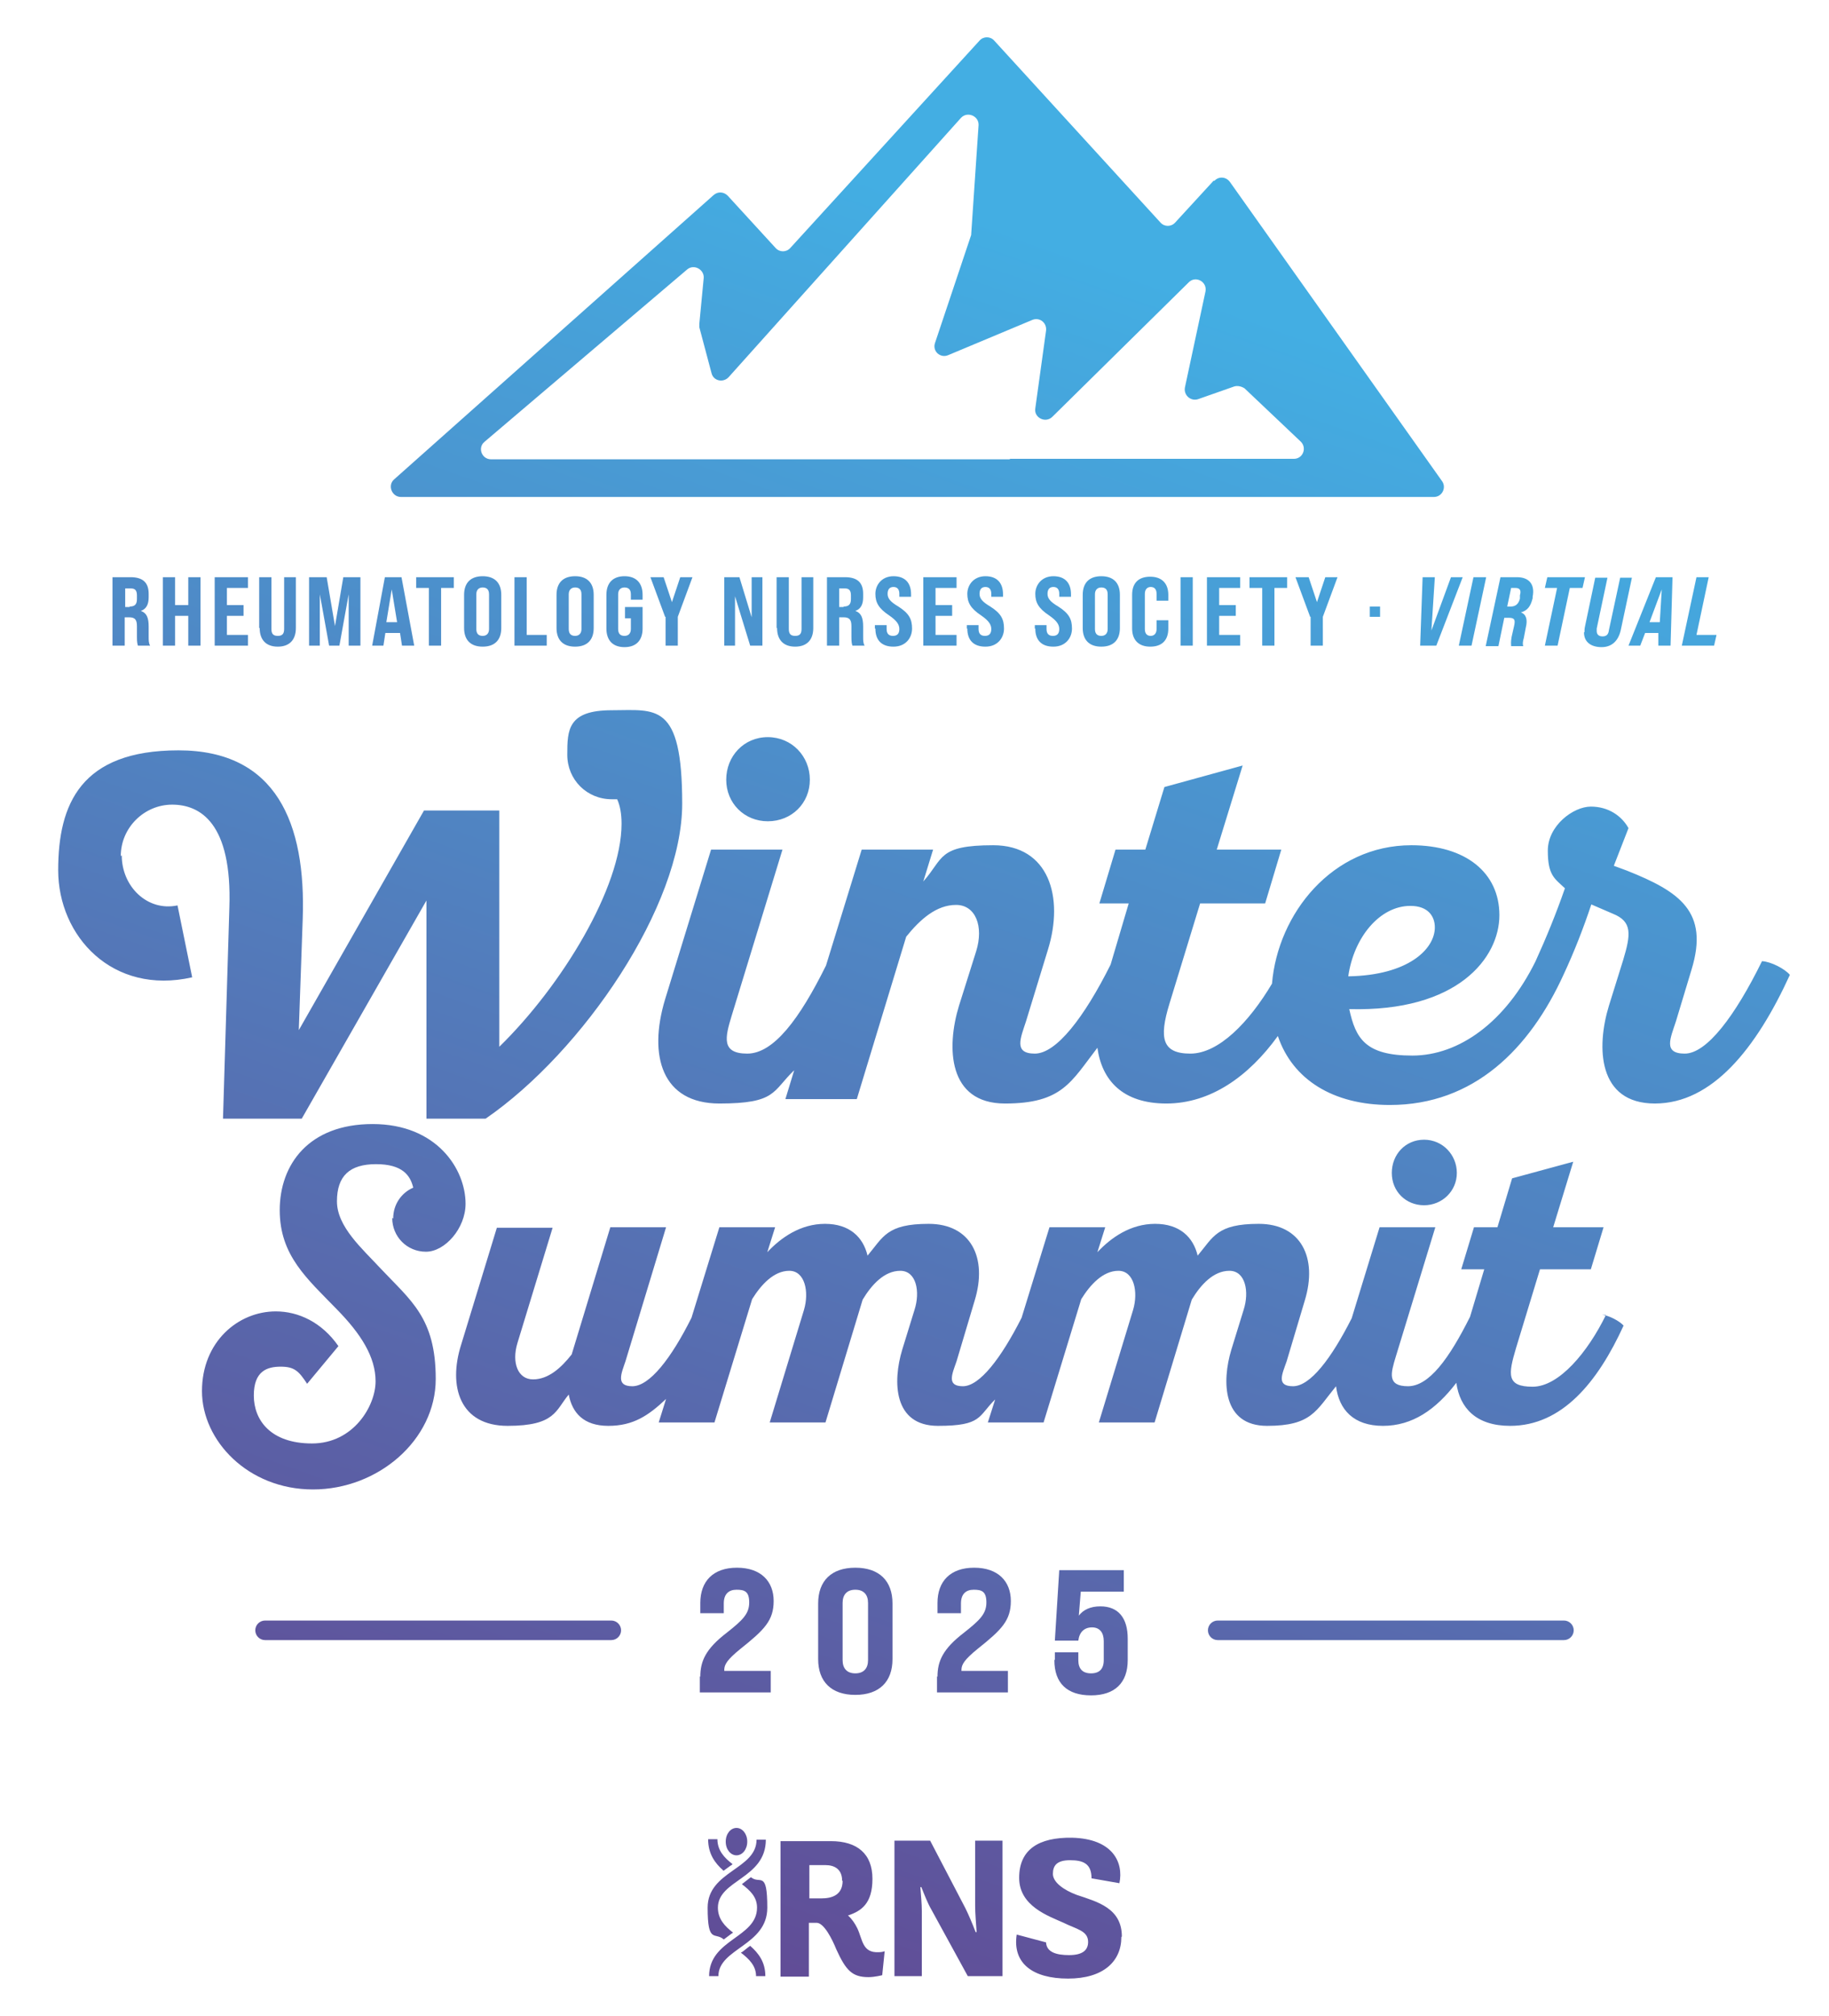 <svg xmlns="http://www.w3.org/2000/svg" xmlns:xlink="http://www.w3.org/1999/xlink" id="Logo_-_Color__x28_Flat_x29_" viewBox="0 0 374 412.2"><defs><style>      .st0 {        fill: url(#linear-gradient);      }    </style><linearGradient id="linear-gradient" x1="114.4" y1="390.4" x2="245.5" y2="18.5" gradientUnits="userSpaceOnUse"><stop offset="0" stop-color="#614c96"></stop><stop offset=".9" stop-color="#43aee3"></stop></linearGradient></defs><path id="_x32_025_RVWS_Logo_-_Color" class="st0" d="M229.3,396c0,5-3.7,8.5-10.9,8.5s-11.4-3.1-10.5-9l6,1.6c.1,2,2.1,2.6,4.7,2.6,2.9,0,3.9-1.1,3.9-2.7,0-2.3-2.4-2.6-5-3.9-3.1-1.4-9.1-3.4-9.1-9.2s4-8.3,10.8-8.2c8.3.2,10.6,5,9.7,9.3l-5.7-1c0-3-1.7-3.7-4.4-3.7s-3.5,1.1-3.5,2.8,2.2,3.3,4.9,4.3c4.2,1.4,9.2,2.7,9.2,8.5ZM199.4,389.6c0,1.6.2,3.8.3,5.4h-.2c-.6-1.6-1.5-3.7-2.1-4.9l-7.2-13.8h-7.3v27.7h5.6v-13.3c0-1.5-.2-3.4-.3-4.9h.2c.6,1.5,1.3,3.3,2,4.5l7.5,13.7h7.1v-27.7h-5.6v13.3ZM179.8,399.1c.6,0,1.1-.2,1.1-.2l-.5,4.9s-1.5.4-2.8.4c-3.3,0-4.6-1.3-6.6-5.7-.8-2-2.5-5.4-4-5.4h-1.6v11h-5.8v-27.7h10.3c5.4,0,8.5,2.6,8.5,7.7s-2.3,6.6-5,7.5c.8.7,1.4,1.6,1.9,2.6,1.1,2.3,1,5.1,4.4,4.9ZM172.2,384.5c0-2.4-1.6-3.2-3.4-3.2h-3.3v6.8h2.5c2,0,4.3-.6,4.3-3.6ZM147.9,382.5c.5-.4,1-.7,1.5-1.1.1,0,.3-.2.4-.3-1.7-1.3-3.1-2.8-3.1-5.1h-1.9c0,3,1.4,4.9,3.1,6.4ZM153.5,383.8c-.6.5-1.2.9-1.8,1.4,0,0,0,0,0,0,1.7,1.3,3.1,2.6,3.1,4.8,0,6.2-9.8,6.4-9.8,14h1.9c0-5.7,10-6.2,10-14s-1.5-4.7-3.3-6.2ZM150.6,379.3c1.2,0,2.2-1.2,2.2-2.8s-1-2.8-2.2-2.8-2.2,1.2-2.2,2.8,1,2.8,2.2,2.8ZM148,396.5c.5-.4,1.1-.8,1.6-1.2,0,0,.2-.1.3-.2-1.7-1.3-3.1-2.8-3.1-5.1,0-5.7,9.8-5.9,9.8-13.9h-1.9c0,6.1-10,6.4-10,13.9s1.5,4.9,3.3,6.5ZM153.4,397.8c-.6.4-1.1.9-1.7,1.3,0,0-.1,0-.2.1,1.7,1.3,3.1,2.7,3.1,4.8h1.9c0-2.9-1.4-4.7-3.1-6.2ZM143.2,342.8c0-3.2,1.1-5.7,5.4-9,3.3-2.6,4.6-3.9,4.6-6.2s-1-2.6-2.6-2.6-2.6.9-2.6,2.8v2h-4.8v-2.1c0-4.4,2.6-7.2,7.5-7.2s7.5,2.8,7.5,6.8-1.9,5.9-6.8,9.8c-2.7,2.2-3.3,3.2-3.3,4.3v.2h9.5v4.4h-14.5v-3.3ZM167.3,339.2v-11.4c0-4.6,2.7-7.3,7.6-7.3s7.6,2.7,7.6,7.3v11.4c0,4.6-2.7,7.3-7.6,7.3s-7.6-2.7-7.6-7.3ZM177.5,339.4v-11.7c0-1.7-.9-2.7-2.6-2.7s-2.6,1-2.6,2.7v11.7c0,1.7.9,2.7,2.6,2.7s2.6-1,2.6-2.7ZM191.7,342.8c0-3.2,1.1-5.7,5.4-9,3.3-2.6,4.6-3.9,4.6-6.2s-1-2.6-2.6-2.6-2.6.9-2.6,2.8v2h-4.8v-2.1c0-4.4,2.6-7.2,7.5-7.2s7.5,2.8,7.5,6.8-1.9,5.9-6.8,9.8c-2.7,2.2-3.3,3.2-3.3,4.3v.2h9.5v4.4h-14.5v-3.3ZM215.7,339.3v-1.5h4.8v1.6c0,1.8.9,2.7,2.6,2.7s2.6-.9,2.6-2.7v-3.9c0-1.7-.8-2.8-2.4-2.8s-2.6,1-2.8,2.7h-4.8l.9-14.4h13.2v4.4h-8.8l-.4,4.9c.9-1.2,2.4-1.9,4.4-1.9,3.7,0,5.6,2.4,5.6,6.6v4.4c0,4.6-2.6,7.2-7.5,7.2s-7.5-2.5-7.5-7.2ZM319.8,331.3h-70.8c-1.1,0-2,.9-2,2s.9,2,2,2h70.8c1.1,0,2-.9,2-2s-.9-2-2-2ZM125,331.3H54.2c-1.1,0-2,.9-2,2s.9,2,2,2h70.8c1.1,0,2-.9,2-2s-.9-2-2-2ZM80.2,249c0,3.8,3,6.9,6.9,6.9s8.1-4.8,8.1-9.8c0-7.1-5.9-16.3-19-16.3s-19,8.3-19,17.6,5.6,14,11.7,20.3c4.9,5,7.9,9.7,7.9,14.7s-4.5,12.7-13,12.7-11.9-4.8-11.9-9.8,2.7-5.9,5.5-5.9,3.7.9,5.4,3.5l6.4-7.7c-3.4-4.9-8.2-7.1-12.8-7.1-7.7,0-15.1,6.2-15.1,16.3s9.4,20.1,22.7,20.1,25.1-10.1,25.1-22.6-5.1-16-11.3-22.6c-3.7-4-8.9-8.5-8.9-13.7s2.6-7.6,8-7.6,7,2.3,7.6,4.8c-2.5,1.1-4.1,3.5-4.1,6.3ZM297.9,239.8c0-3.7-2.9-6.8-6.7-6.8s-6.6,3-6.6,6.8,2.9,6.6,6.6,6.6,6.7-2.9,6.7-6.6ZM328.4,268.8c-3.7,7.6-9.6,14.7-15,14.7s-5-2.5-3.4-7.9l4.9-16.1h10.4l2.6-8.6h-10.3l4.1-13.4-12.5,3.4-3,10h-4.8l-2.6,8.6h4.7l-2.9,9.7c-4.3,8.6-8.4,14.2-12.7,14.2s-3.5-2.7-2.5-6l8.1-26.5h-11.4l-5.7,18.6c-4.2,8.3-8.5,13.9-12,13.9s-2.2-2.5-1.3-5.1l3.7-12.4c2.7-8.8-.8-15.7-9.4-15.7s-9.3,2.7-12.5,6.5c-.9-3.8-3.7-6.5-8.7-6.5s-9,2.8-11.8,5.8l1.6-5.1h-11.4l-5.7,18.5c-4.2,8.3-8.6,14-12,14s-2.2-2.5-1.3-5.1l3.7-12.4c2.7-8.8-.8-15.7-9.4-15.7s-9.3,2.7-12.5,6.5c-.9-3.8-3.7-6.5-8.7-6.5s-9,2.8-11.8,5.8l1.6-5.1h-11.4l-5.7,18.5c-4.2,8.4-8.6,14-12.1,14s-2.2-2.7-1.4-5.1l8.3-27.4h-11.4l-7.9,26c-2.2,2.8-4.8,5.1-7.9,5.1s-4.4-3.4-3.2-7.4l7.2-23.6h-11.4l-7.3,23.9c-2.7,8.5-.3,16.6,9.5,16.6s9.8-3.2,12.5-6.4c.7,3.7,3,6.4,8.1,6.4s8.2-2.1,11.8-5.5l-1.5,4.8h11.4l7.7-25.2c1.8-2.9,4.4-5.8,7.6-5.8s4.1,4.3,3,8l-7,23h11.4l7.6-25.1c1.8-3,4.4-5.9,7.7-5.9s4.1,4.3,2.9,8l-2.5,8.1c-2,6.6-1.8,15.6,7.3,15.6s8.2-2,11.7-5.4l-1.5,4.7h11.4l7.7-25.2c1.8-2.9,4.4-5.8,7.6-5.8s4.1,4.3,3,8l-7,23h11.4l7.6-25.1c1.8-3,4.4-5.9,7.7-5.9s4.1,4.3,2.9,8l-2.5,8.1c-2,6.6-1.8,15.6,7.3,15.6s10-3.1,14.1-8.1c.6,4.8,3.6,8.1,9.6,8.1s10.8-3.3,15-8.8c.7,5.1,4,8.8,11,8.8,10.6,0,17.9-8.9,23.2-20.5-.8-.9-3-2.1-4.4-2.2ZM24.7,175c0-5.8,4.8-10.5,10.5-10.5s12.3,3.7,11.7,21.1l-1.3,43.1h16.1l25.5-44.6v44.6h12.1c19.9-13.7,40.2-43.5,40.2-64.4s-5.4-19.1-14.4-19.1-9.1,4-9.1,9.1,4,9.1,9.1,9.1h1.1c.6,1.3.9,3,.9,5,0,13-12.2,33.1-25,45.6v-48.3h-15.4l-25.6,44.9.8-22.7c.7-19.6-5.4-34.5-25.4-34.5s-24.6,11-24.6,24.5,11.1,25.6,27.4,21.9l-3-14.7c-6.2,1.3-11.4-3.9-11.4-10.2ZM157,167.9c4.9,0,8.6-3.7,8.6-8.5s-3.7-8.7-8.6-8.7-8.5,3.9-8.5,8.7,3.7,8.5,8.5,8.5ZM360.3,196.5c-5.5,11.2-11.3,18.9-15.8,18.9s-2.9-3.2-1.8-6.6l3.2-10.6c3.6-11.8-2.4-15.9-13.2-20.2l-2.7-1,3-7.7c-1.4-2.5-4.1-4.4-7.7-4.4s-8.8,3.9-8.8,9,1.4,5.7,3.5,7.7c-1.8,5.2-3.9,10.3-6,14.9,0,0,0,0,0,0-6.1,12.4-15.6,19.3-25.2,19.3s-11.6-3.5-12.9-9.5c22.2.6,30.7-10.5,30.7-19.2s-6.9-14.3-18-14.3c-16.2,0-27.3,14-28.5,28.3-4.7,7.9-10.9,14.3-16.7,14.3s-6.4-3.2-4.3-10.1l6.3-20.6h13.3l3.3-11h-13.2l5.3-17.2-16,4.4-3.9,12.8h-6.1l-3.3,11h6l-3.7,12.5c-5.4,10.8-11.1,18.2-15.5,18.2s-2.9-3.2-1.8-6.6l4.5-14.7c3.3-10.7.2-21.3-11.2-21.3s-10.1,2.7-14.3,7.4l2-6.5h-14.6l-7.3,23.7c-5.4,10.9-10.7,18-16.1,18s-4.5-3.4-3.2-7.7l10.4-34h-14.6l-9.4,30.6c-3.5,11.6-.6,21.3,11.1,21.3s10.8-2.5,15.3-6.8l-1.8,5.9h14.6l10.1-33.2c2.9-3.6,6.2-6.5,10.2-6.5s5.7,4.4,4.1,9.5l-3.5,11.1c-2.6,8.5-2.3,20,9.4,20s13.5-4.4,18.9-11.4c.9,6.6,5.1,11.4,14.1,11.4s16.8-5.5,22.8-13.8c3,8.9,11.3,14.1,22.9,14.1,17.2,0,28.6-11.5,35.5-26.6,0,0,0,0,0,0,2.2-4.7,4.1-9.6,5.7-14.4l4.4,1.9c4,1.6,3.7,4.2,2.1,9.5l-2.9,9.3c-2.6,8.5-2.3,20,9.4,20s20.7-11.2,27.6-26.3c-1-1.2-3.8-2.7-5.7-2.8ZM288.4,185.2c3.6,0,5,2.1,5,4.4,0,4.4-5.4,9.8-17.7,10,1.1-7.9,6.4-14.4,12.7-14.4ZM23,118h3.7c2.5,0,3.7,1.1,3.7,3.4v.7c0,1.5-.5,2.4-1.6,2.8h0c1.2.4,1.6,1.4,1.6,3.2v2.1c0,.7,0,1.3.3,1.8h-2.5c-.1-.4-.2-.6-.2-1.8v-2.2c0-1.3-.4-1.8-1.6-1.8h-.9v5.8h-2.5v-14ZM26.5,124c1,0,1.5-.4,1.5-1.5v-.8c0-1-.4-1.4-1.2-1.4h-1.2v3.8h.9ZM33.3,118h2.5v5.7h2.7v-5.7h2.5v14h-2.5v-6.1h-2.7v6.1h-2.5v-14ZM43.9,118h6.8v2.2h-4.3v3.5h3.4v2.2h-3.4v3.9h4.3v2.2h-6.8v-14ZM53,128.4v-10.4h2.5v10.6c0,1,.4,1.4,1.3,1.4s1.3-.4,1.3-1.4v-10.6h2.4v10.4c0,2.4-1.3,3.8-3.7,3.8s-3.7-1.4-3.7-3.8ZM63.3,118h3.5l1.7,10,1.7-10h3.5v14h-2.4v-10.5l-1.9,10.5h-2.1l-1.9-10.5v10.5h-2.2v-14ZM81.6,129.4h-2.8l-.4,2.6h-2.3l2.6-14h3.4l2.6,14h-2.5l-.4-2.6ZM81.2,127.2l-1.1-6.7-1.1,6.7h2.1ZM87.7,120.2h-2.6v-2.2h7.7v2.2h-2.6v11.8h-2.5v-11.8ZM94.9,128.4v-6.8c0-2.4,1.3-3.8,3.8-3.8s3.8,1.4,3.8,3.8v6.8c0,2.4-1.3,3.8-3.8,3.8s-3.8-1.4-3.8-3.8ZM100,128.6v-7.1c0-1-.5-1.4-1.3-1.4s-1.3.5-1.3,1.4v7.1c0,1,.5,1.4,1.3,1.4s1.3-.5,1.3-1.4ZM105.2,118h2.5v11.8h4.1v2.2h-6.6v-14ZM113.8,128.4v-6.8c0-2.4,1.3-3.8,3.8-3.8s3.8,1.4,3.8,3.8v6.8c0,2.4-1.3,3.8-3.8,3.8s-3.8-1.4-3.8-3.8ZM118.9,128.6v-7.1c0-1-.5-1.4-1.3-1.4s-1.3.5-1.3,1.4v7.1c0,1,.5,1.4,1.3,1.4s1.3-.5,1.3-1.4ZM124,128.5v-6.9c0-2.4,1.3-3.8,3.7-3.8s3.7,1.4,3.7,3.8v1h-2.4v-1.1c0-1-.5-1.4-1.3-1.4s-1.3.5-1.3,1.4v7.1c0,1,.5,1.4,1.3,1.4s1.3-.5,1.3-1.4v-2.2h-1.2v-2.3h3.6v4.4c0,2.4-1.3,3.8-3.7,3.8s-3.7-1.4-3.7-3.8ZM136,126.1l-3-8.1h2.7l1.7,5.1,1.7-5.1h2.5l-3,8.1v5.9h-2.5v-5.9ZM148.1,118h3.1l2.5,8.2v-8.2h2.2v14h-2.5l-3.1-10.1v10.1h-2.2v-14ZM158.8,128.4v-10.4h2.5v10.6c0,1,.4,1.4,1.3,1.4s1.3-.4,1.3-1.4v-10.6h2.4v10.4c0,2.4-1.3,3.8-3.7,3.8s-3.7-1.4-3.7-3.8ZM169.1,118h3.7c2.5,0,3.7,1.1,3.7,3.4v.7c0,1.5-.5,2.4-1.6,2.8h0c1.2.4,1.6,1.4,1.6,3.2v2.1c0,.7,0,1.3.3,1.8h-2.5c-.1-.4-.2-.6-.2-1.8v-2.2c0-1.3-.4-1.8-1.6-1.8h-.9v5.8h-2.5v-14ZM172.5,124c1,0,1.5-.4,1.5-1.5v-.8c0-1-.4-1.4-1.2-1.4h-1.2v3.8h.9ZM178.9,128.5v-.7h2.4v.8c0,.9.4,1.4,1.3,1.4s1.3-.5,1.3-1.4-.5-1.7-2.1-2.8c-2.1-1.4-2.8-2.6-2.8-4.4s1.3-3.6,3.7-3.6,3.6,1.4,3.6,3.7v.5h-2.4v-.6c0-.9-.4-1.4-1.2-1.4s-1.2.5-1.2,1.4.5,1.6,2.2,2.6c2.2,1.4,2.8,2.6,2.8,4.5s-1.3,3.7-3.8,3.7-3.7-1.4-3.7-3.7ZM188.8,118h6.8v2.2h-4.3v3.5h3.4v2.2h-3.4v3.9h4.3v2.2h-6.8v-14ZM197.7,128.5v-.7h2.4v.8c0,.9.4,1.4,1.3,1.4s1.3-.5,1.3-1.4-.5-1.7-2.1-2.8c-2.1-1.4-2.8-2.6-2.8-4.4s1.3-3.6,3.7-3.6,3.6,1.4,3.6,3.7v.5h-2.4v-.6c0-.9-.4-1.4-1.2-1.4s-1.2.5-1.2,1.4.5,1.6,2.2,2.6c2.2,1.4,2.8,2.6,2.8,4.5s-1.3,3.7-3.8,3.7-3.7-1.4-3.7-3.7ZM211.6,128.5v-.7h2.4v.8c0,.9.4,1.4,1.3,1.4s1.3-.5,1.3-1.4-.5-1.7-2.1-2.8c-2.1-1.4-2.8-2.6-2.8-4.4s1.3-3.6,3.7-3.6,3.6,1.4,3.6,3.7v.5h-2.4v-.6c0-.9-.4-1.4-1.2-1.4s-1.2.5-1.2,1.4.5,1.6,2.2,2.6c2.2,1.4,2.8,2.6,2.8,4.5s-1.3,3.7-3.8,3.7-3.7-1.4-3.7-3.7ZM221.4,128.4v-6.8c0-2.4,1.3-3.8,3.8-3.8s3.8,1.4,3.8,3.8v6.8c0,2.4-1.3,3.8-3.8,3.8s-3.8-1.4-3.8-3.8ZM226.5,128.6v-7.1c0-1-.5-1.4-1.3-1.4s-1.3.5-1.3,1.4v7.1c0,1,.5,1.4,1.3,1.4s1.3-.5,1.3-1.4ZM231.5,128.5v-6.9c0-2.4,1.3-3.7,3.7-3.7s3.7,1.4,3.7,3.7v1.2h-2.4v-1.4c0-1-.5-1.4-1.2-1.4s-1.2.5-1.2,1.4v7.2c0,1,.5,1.4,1.2,1.4s1.2-.5,1.2-1.4v-1.8h2.4v1.7c0,2.4-1.3,3.7-3.7,3.7s-3.7-1.4-3.7-3.7ZM241.4,118h2.5v14h-2.5v-14ZM246.8,118h6.8v2.2h-4.3v3.5h3.4v2.2h-3.4v3.9h4.3v2.2h-6.8v-14ZM258.1,120.2h-2.6v-2.2h7.7v2.2h-2.6v11.8h-2.5v-11.8ZM267.9,126.1l-3-8.1h2.7l1.7,5.1,1.7-5.1h2.5l-3,8.1v5.9h-2.5v-5.9ZM280.1,124h2.1v2.1h-2.1v-2.1ZM290.9,118h2.5l-.7,10.9,4-10.9h2.4l-5.4,14h-3.3l.5-14ZM301.3,118h2.6l-3,14h-2.6l3-14ZM306.8,118h3.4c2.5,0,3.7,1.5,3.2,4v.3c-.4,1.6-1,2.5-2.4,2.9h0c1.1.4,1.4,1.5,1,3.1l-.4,2.1c-.2.7-.3,1.3-.1,1.7h-2.5c0-.5-.1-.7.1-1.9l.5-2.2c.3-1.3.1-1.7-1.1-1.7h-.9l-1.2,5.8h-2.6l3-14ZM308.9,124c1,0,1.6-.5,1.9-1.6v-.7c.3-1,0-1.5-.9-1.5h-.9l-.8,3.8h.8ZM318.5,120.2h-2.6l.5-2.2h7.7l-.5,2.2h-2.6l-2.5,11.8h-2.6l2.5-11.8ZM324,129.2c0-.3,0-.7.1-1.1l2.1-10h2.5l-2.2,10.4c0,.2,0,.3,0,.5,0,.7.4,1.1,1.2,1.1s1.2-.4,1.3-1.3l2.3-10.7h2.4l-2.3,10.8c-.5,2.1-1.8,3.4-3.9,3.4s-3.6-1-3.6-3ZM342,118l-.4,14h-2.5v-2.6c.1,0-2.7,0-2.7,0l-1,2.6h-2.4l5.6-14h3.4ZM339.4,127.2l.4-6.7-2.5,6.7h2.1ZM346.8,118h2.6l-2.5,11.8h4.1l-.5,2.2h-6.6l3-14ZM248.2,36.9l-7.9,8.6c-.8.9-2.2.9-3,0l-34-37.2c-.8-.9-2.2-.9-3,0l-38.7,42.4c-.8.9-2.2.9-3,0l-9.8-10.7c-.8-.8-2-.9-2.9-.1l-65.3,58.1c-1.4,1.2-.5,3.6,1.4,3.6h211.2c1.7,0,2.6-1.9,1.7-3.2l-43.4-61.2c-.8-1.1-2.3-1.2-3.2-.2ZM206.5,93.9h-106.1c-1.9,0-2.8-2.4-1.3-3.6l41.4-35.2c1.4-1.2,3.5,0,3.4,1.7l-.9,9.4c0,.2,0,.5,0,.7l2.5,9.4c.4,1.6,2.4,2,3.5.8l47.5-53c1.3-1.4,3.7-.4,3.6,1.5l-1.5,22.2c0,.2,0,.3-.1.5l-7.3,21.8c-.6,1.7,1.1,3.2,2.7,2.5l17.2-7.2c1.5-.6,3,.6,2.8,2.2l-2.2,15.9c-.3,1.9,2.1,3.1,3.5,1.7l27.9-27.5c1.4-1.4,3.8-.1,3.4,1.9l-4.2,19.6c-.3,1.6,1.2,2.9,2.7,2.4l7.4-2.6c.7-.2,1.5,0,2.1.4l11.5,10.9c1.3,1.3.4,3.5-1.4,3.5h-58.1Z"></path></svg>